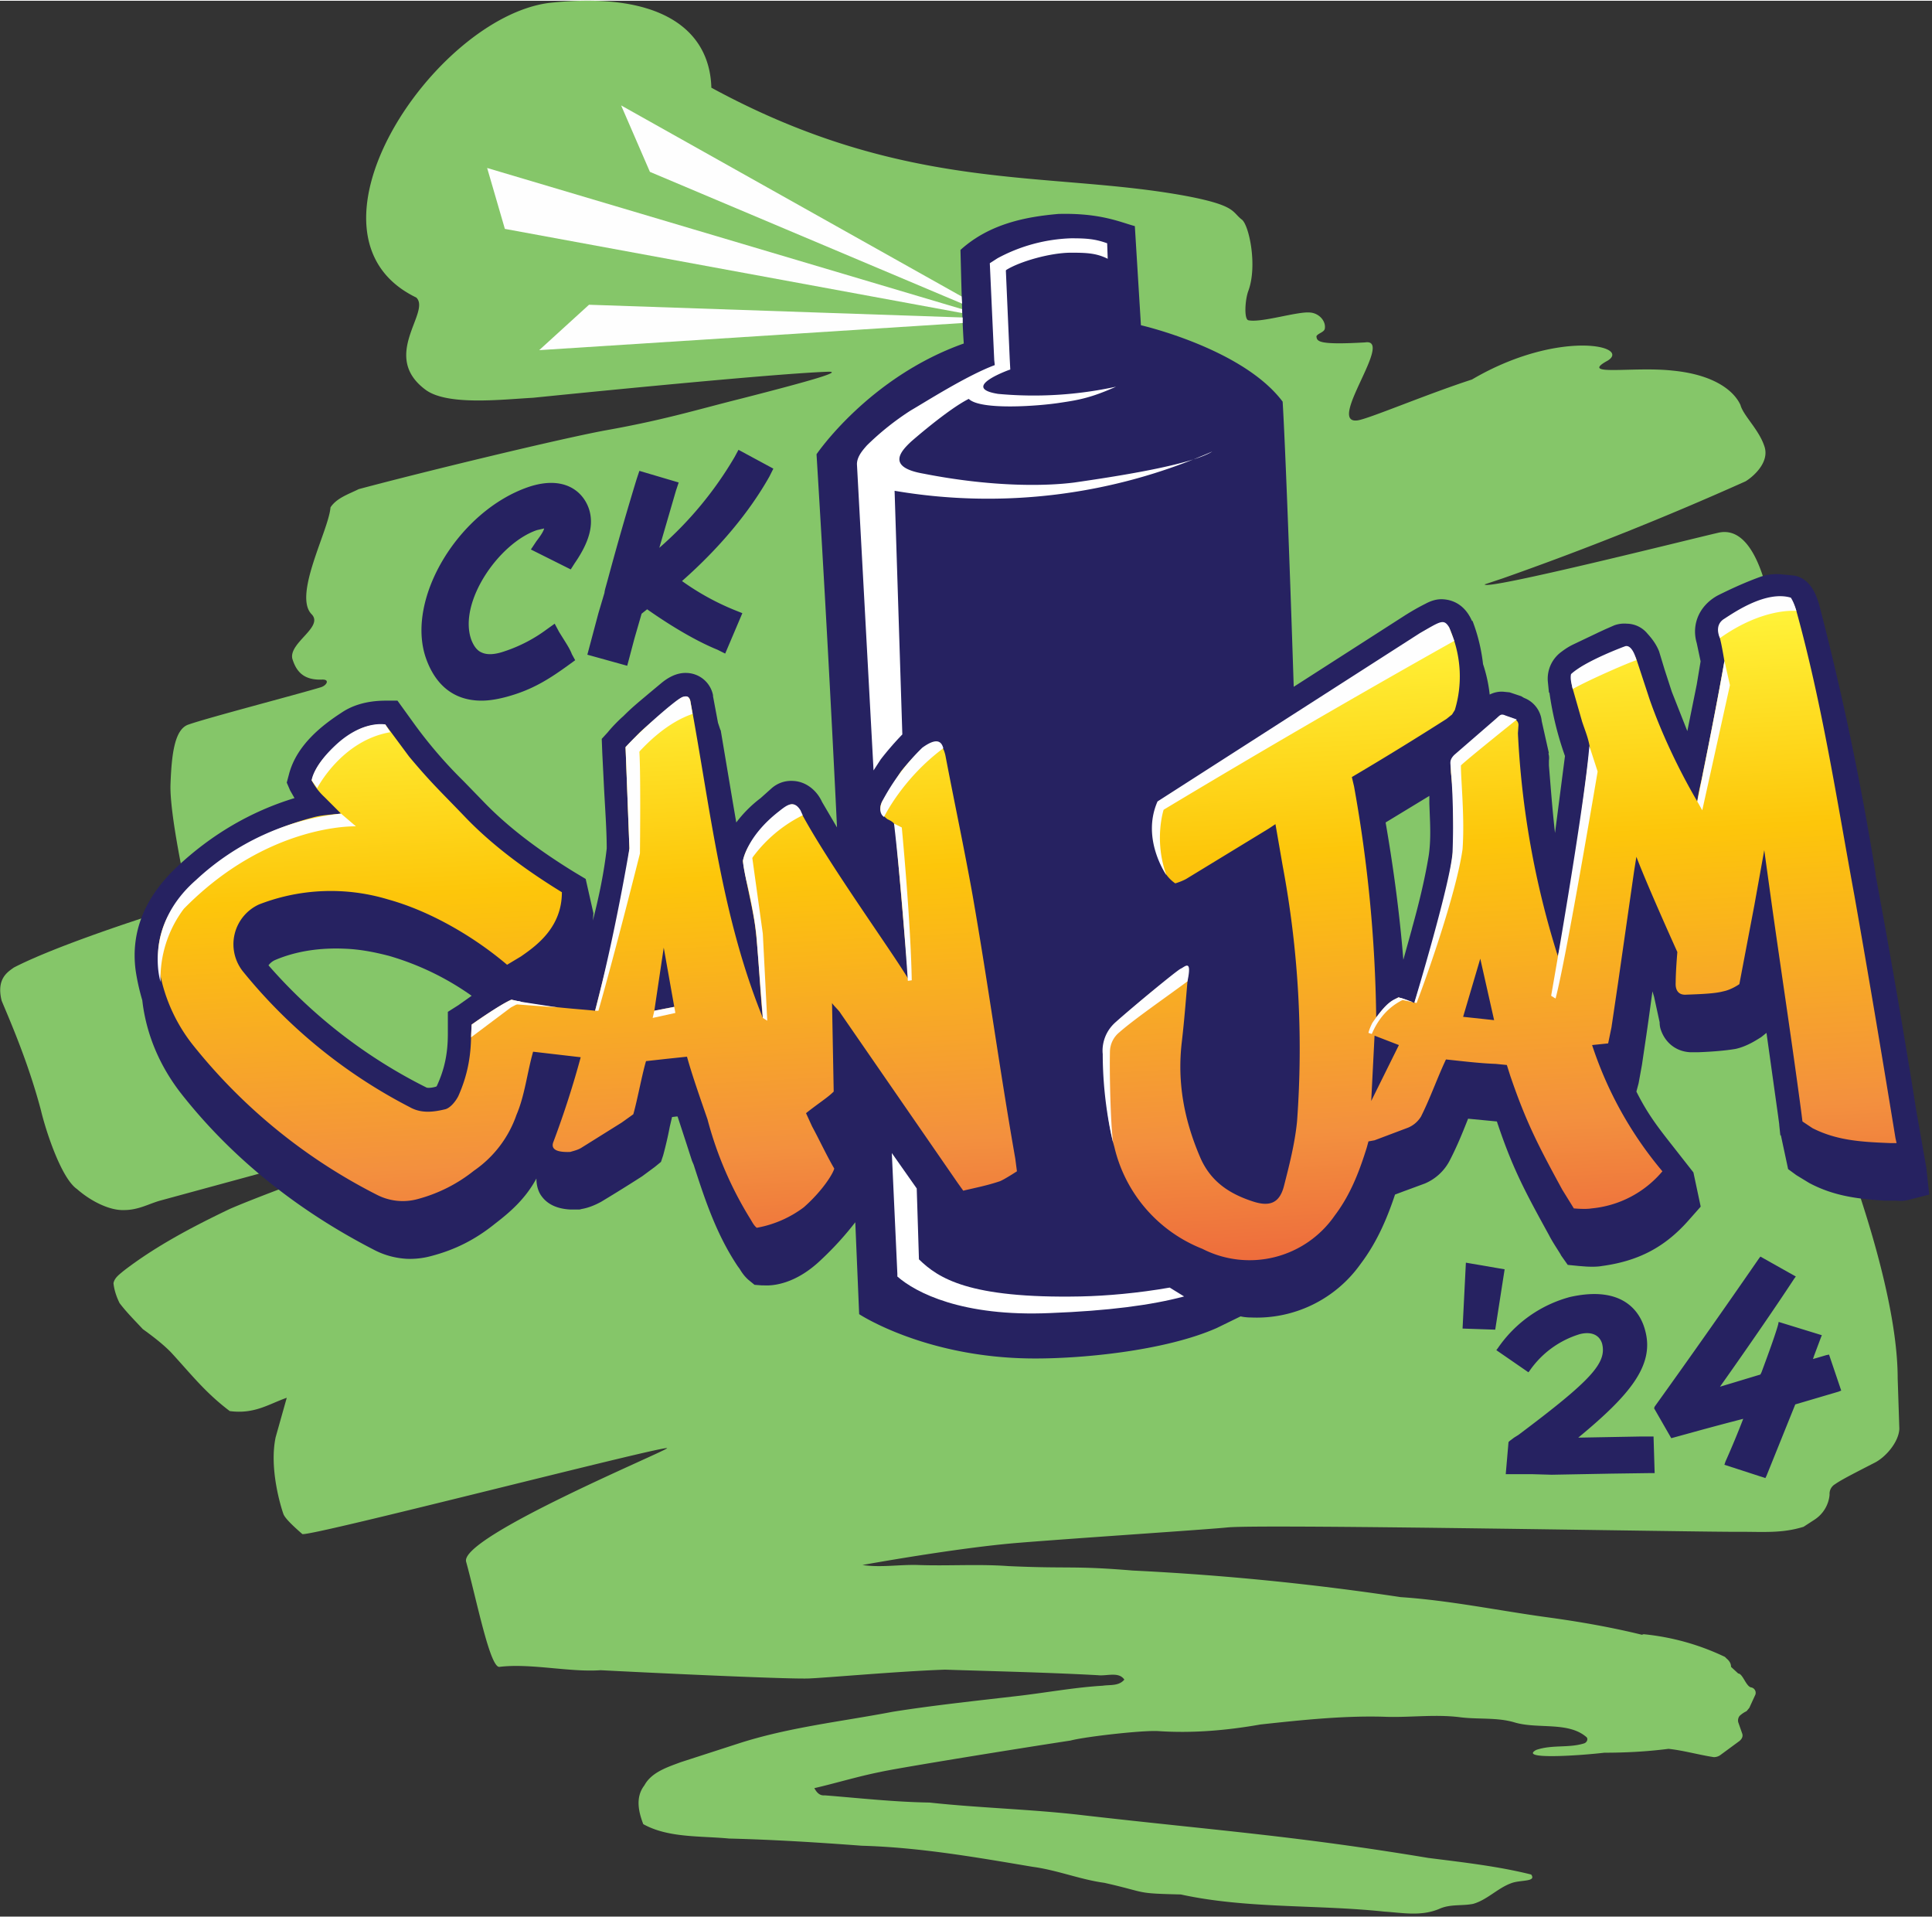 <svg xmlns="http://www.w3.org/2000/svg" width="512" height="508" version="1.2" viewBox="0 0 349 346"><rect x="0" y="0" width="349" height="346" fill="#333333" stroke="none"/><defs><linearGradient id="P" gradientUnits="userSpaceOnUse"/><linearGradient id="g1" x2="1" gradientTransform="matrix(7 124 -76 4 135.6 120.7)" href="#P"><stop stop-color="#fff238"/><stop offset=".3" stop-color="#fdc60a"/><stop offset=".7" stop-color="#f3903e"/><stop offset=".9" stop-color="#ed683c"/><stop offset="1" stop-color="#e93c39"/></linearGradient><linearGradient id="g2" x2="1" gradientTransform="matrix(7 127 -106 6 321 110.5)" href="#P"><stop stop-color="#fff238"/><stop offset=".3" stop-color="#fdc60a"/><stop offset=".7" stop-color="#f3903e"/><stop offset=".9" stop-color="#ed683c"/><stop offset="1" stop-color="#e93c39"/></linearGradient></defs><style>.b{fill:#262261}.c{fill:#fff}.f{fill:#fefefe}</style><path fill="#85c669" fill-rule="evenodd" d="M325.9 130.6c-2-1.8-6.2-22-7-25.2-1.8-6.4-4.6-10.3-8.6-9.3-4 .9-42.2 10.5-42.1 9.3l3.3-1.1a570.8 570.8 0 0 0 43.8-17.5c1.2-.7 4.5-3.4 3.4-6.4-1-3-3.8-5.5-4.3-7.4-1.3-2.8-5.1-5.5-12.2-6.2-7.2-.8-17.1 1.1-11.8-1.8 4.4-2.7-9-5.7-24.5 3.4-8.6 2.8-19.1 7.3-20.8 7.4-5.4.5 6.8-14.9 1.5-14.1-8.6.5-8.7-.2-8.8-1.1.2-.5 1.3-.7 1.5-1.3.3-1.4-1-2.9-2.7-3-2.3-.2-8.8 1.9-11.1 1.4-.8-.2-.6-3.7 0-5.3 1.7-4.6.1-12-1.2-12.9-1.8-1.4-1-2.5-9.8-4.2-25.1-4.7-50.5-.3-86-19.6C128.2 5 119-1.8 99.1.4 78.3 3.2 52 42.4 75.2 53.6c2.7 2.6-6.5 10.5 1.6 16.6 3.9 3 13.9 1.8 19.5 1.5 0 0 42.1-4.3 53.2-4.7 2.9-.1-2.5 1.5-15.8 4.9-8 2-13.7 3.8-24.4 5.7-8.6 1.6-33.3 7.6-44.5 10.6-1.8.9-4 1.6-5.1 3.3-.3 4.1-6.8 15.9-3.4 19.3 2.2 2.3-4.1 5.1-3.5 8 .7 2.3 2 3.9 5.3 3.8 1.6-.1.9 1.1-.2 1.4-4.3 1.3-20.4 5.5-23.8 6.7-2.6.8-3.1 5.5-3.3 10.8-.2 5.3 2.8 18.9 2.8 18.9s-3.8 4-5.8 4.6c-8.4 2.7-19.5 6.6-25.3 9.6-1.1.8-3.2 2-2.2 6 1.5 3.6 4.8 11.1 7.1 19.8.8 3.4 3.6 12.2 6.5 14.2 2.5 2.2 5.9 3.9 8.5 3.8 2.6 0 4.4-1.1 6.5-1.7l21.3-5.8 3.3 2.6s-8.1 3-12 4.7c-6.9 3.3-13.5 6.8-19.2 11.2-.7.6-1.6 1.2-1.8 2.2.1 1.1.5 2.4 1.1 3.6 1.2 1.6 2.8 3.2 4.2 4.7 1.8 1.3 3.5 2.6 5 4.1 3.7 4 6.2 7.3 10.7 10.7 4.5.6 7.1-1.3 10.3-2.4l-2 7.1c-1.2 5.6.9 12.5 1.4 13.9.3.8 1.8 2.2 3.4 3.6.7.7 65.3-16 65.9-15.5.4.3-37.5 16-36.3 20.5 1.9 6.9 4.3 19.1 6 19 5.6-.7 12.7 1 18.3.6 7.6.4 32.7 1.6 37.4 1.5 3.1-.1 16.2-1.3 24.8-1.6 9.2.3 18.4.5 27.6 1 1.6.2 3.8-.7 4.8.8-1 1.2-2.6.9-3.9 1.1-5 .3-9.9 1.2-14.9 1.8-7.7.9-15.4 1.7-23 2.9-9.4 1.8-18.9 2.8-28.1 5.8l-10.2 3.3c-2.4.9-5.3 1.8-6.6 4.2-1.7 2.2-1 4.9-.2 7 4.5 2.5 10.2 2.1 15.5 2.6 8 .2 16 .7 24 1.3 10.5.3 20.7 2.1 30.8 3.8 4.5.6 8.6 2.3 13 2.9 8 1.8 5.3 1.9 13.8 2.1 11.9 2.6 24.6 1.8 36.8 3.1 3.2.2 6.6.9 9.9-.5 2-.9 4.1-.5 6.1-.9 2.5-.7 4.4-2.8 6.8-3.7 1.7-.7 4.7-.2 3.7-1.6-6-1.5-12.3-2.2-18.6-3-24.1-4-37.8-4.9-62.3-7.7-9.2-1.1-18.6-1.3-27.8-2.3-6.4-.1-12.6-.8-18.9-1.3-1 .1-1.5-.6-1.9-1.3 3.9-.9 7.8-2.1 11.8-2.9 3-.7 25.3-4.3 34.5-5.7 2.6-.7 13.2-1.9 15.9-1.7 6 .4 12.2-.1 18.4-1.2 7.4-.8 14.9-1.6 22.2-1.4 4.6.2 9.3-.5 13.9.1 3.2.4 6.6 0 9.7.9 4.2 1.3 9.8-.2 13.1 2.7.3.3.1.9-.4 1.1-2.8.9-5.8.2-8.7 1.2-3.3 1.8 8.1 1 12.3.5 3.8 0 7.7-.2 11.6-.7 2.8.3 5.5 1.1 8.2 1.5a2 2 0 0 0 1.2-.4l3.4-2.5c.5-.4.7-.9.5-1.4l-.7-2c-.1-.4 0-.9.3-1.2a5 5 0 0 1 1.2-.8l.5-.6 1.1-2.4a1 1 0 0 0-.8-1.3c-.9-.2-1.5-2.5-2.3-2.5l-1.3-1.2c0-.5-.2-1-.8-1.5l-.3-.3a43.9 43.9 0 0 0-14.7-4.1l-.3.1c-5.7-1.4-11.5-2.4-17.4-3.2-8.7-1.2-17.3-3-26.2-3.6a483.6 483.6 0 0 0-48.4-4.8c-10.8-.9-11.5-.3-22.4-.8-5.5-.4-10.9 0-16.4-.2-3.3-.1-6.7.5-10 0 0 0 17-3.1 28.1-4 11.1-.9 34.1-2.4 38-2.8 7.3-.6 87.3.9 92.1.8 4.8 0 7.9.3 11.8-.9l2-1.3a6 6 0 0 0 2.7-4.5 2 2 0 0 1 1-1.9c1.1-.8 4.1-2.3 7-3.8 2.1-1 4.5-3.8 4.6-6.2l-.3-9.1c0-23.7-20.3-68.2-21.9-68.2z"/><path fill-rule="evenodd" d="M87 126.4c1.7 0 3.8-.4 6.2-1.2 3.6-1.2 6.3-2.9 9.6-5.3l1.1-.8-.6-1.1c-.3-.8-.8-1.6-1.3-2.4l-1-1.6-.8-1.5-1.4 1a27 27 0 0 1-7.7 4q-2.6.9-4.1.2-1.2-.5-1.9-2.4c-2.3-6.8 5.1-17.4 11.9-19.7l1.3-.3c-.1.4-.4 1-1.4 2.3l-1 1.5 7.2 3.6.7-1.1c2.7-3.9 3.5-7 2.6-9.8-1.1-3.3-4.6-6.1-10.9-4-12.6 4.3-22.2 20.1-18.6 30.8 1.3 3.8 4.1 7.8 10.1 7.8zm11.3-31.3zm9.8 15.5-2 7.5 7.2 2 .4-1.5.9-3.4 1.3-4.5 1-.8c4.4 3.1 9 5.8 12.7 7.3l1.4.7 3.1-7.3-1.5-.6a46 46 0 0 1-9.4-5.2c6.8-6 12.2-12.5 15.8-18.9l.7-1.4-6.3-3.4-.7 1.3a66 66 0 0 1-13.6 16.4l3-10.3.5-1.5-7.1-2.1-.5 1.5a561.1 561.1 0 0 0-5.2 18.1l-.5 1.8-.1.5v.1l-1.1 3.7zm221.8 134-1.7.5-.7.2.2-.6 1.2-3.2.2-.5-7.8-2.4-.1.5c-.5 1.8-1.7 5.1-3 8.6l-.2.4-5.3 1.6-2 .6c4.4-6.2 10-14.3 13.4-19.5l.3-.4-6.4-3.6-.3.4a1765 1765 0 0 1-18.8 26.7l-.1.3 3.1 5.4 4-1.1a561 561 0 0 1 9-2.4 157 157 0 0 1-3.2 7.7l-.2.6 7.4 2.4.2-.4 5.2-12.9 7.8-2.3.5-.2-2.2-6.5zm-33.8 14.7-11 .2c9.2-7.6 13.8-13 12.1-19.3-.8-3.2-3.8-8.3-13.6-6.1a23 23 0 0 0-13 9.2l-.3.4 5.8 4 .3-.4a17 17 0 0 1 9-6.5c2-.5 3.5.1 4 1.7.9 3.5-1.9 6.6-15.1 16.5l-.8.5-.8.6-.2.2-.5 5.8h4.8l3.5.1 10.8-.2 7.2-.1h.6l-.2-6.6zm-31.3-31.4-.6 11.9 5.9.2 1.7-10.9z" class="b"/><path fill-rule="evenodd" d="m348.1 211.9-.1-.9v-.1l-1.6-9.1-.1-.5a1633 1633 0 0 0-5.8-34.2l-1.7-9.3v-.2a512.8 512.8 0 0 0-10.2-48.6c-.4-1.3-1.4-4.7-4.6-5.2l-2.1-.2a9 9 0 0 0-3.8.4c-2.5.9-5 2-7.8 3.4-3.3 1.8-4.8 5.2-3.8 8.6l.7 3.3-.7 4.2-1.7 8.4-2.8-7.1-1.3-4-1-3.3c-.4-1-1-2-2.1-3.2a4.9 4.9 0 0 0-3.7-1.8q-1.2-.1-2.3.3l-1.6.7-1.3.6-.2.1-4.2 2c-.4.2-1.1.5-2.4 1.5a6 6 0 0 0-2.3 5.2l.2 2 .1.1a58 58 0 0 0 2.8 11.4l-1.8 13.9c-.5-4.4-.8-8.6-1.1-12.2v-.9q.1-.7-.1-1.3h.1l-1.3-5.8a5 5 0 0 0-3.2-4.2l-.5-.3-2.1-.7-1-.1c-.9-.1-1.8.1-2.6.5q-.3-2.8-1.2-5.5c-.3-2.6-.9-5.2-1.9-7.8h-.1c-1.4-3.2-3.8-3.8-5.1-3.9-1.1-.1-2.2.2-3.3.8q-1.8.9-3.7 2.1l-20.1 12.9c-.8-24.8-1.6-45-2-51.5-7.2-9.6-25.6-13.8-25.6-13.8L205 40.7c-2.6-.7-6.2-2.4-13.8-2.2-5.7.5-12.4 1.7-17.7 6.5.1 3.7.3 12.9.6 16.9-17.2 6.1-26.6 20-26.6 20a5210 5210 0 0 1 3.7 67.4l-2.7-4.6c-1-2.2-3-3.7-5.2-3.8-1.5-.1-2.9.4-4 1.4l-1.9 1.7a22.6 22.6 0 0 0-4.4 4.4l-.6-3.5-2.2-13.1-.1-.2-.4-1.2-.9-4.8v-.2a5 5 0 0 0-4.7-4c-1.9-.1-3.5.9-4.6 1.8l-2.4 2c-1.4 1.2-2.7 2.2-4.5 4-.7.6-2 1.9-2.8 2.9l-1.1 1.2.1 2.6.3 6c.2 3.9.5 7.9.5 11.2-.5 4.4-1.4 8.7-2.5 13l.1-1.3-1.4-6.2-2-1.2c-7-4.3-12.4-8.5-16.6-12.9l-3.4-3.5-.1-.1a82 82 0 0 1-9.3-10.9l-1.3-1.8-1.3-1.8h-2.1c-3.9 0-6.4 1.1-7.9 2.1-3.4 2.2-8.2 5.8-9.6 11.2l-.4 1.5.6 1.4.8 1.4c-7.9 2.4-15 6.6-21.1 12.3-6 5.6-8.5 11.9-7.6 18.8q.4 2.7 1.2 5.4l.1.8c.8 5.7 3.1 11.1 6.8 15.9 9 11.5 20.8 21.1 35 28.4q2.7 1.4 5.8 1.6 2.3.1 4.5-.5c4.2-1.1 7.9-2.9 11.6-5.9 2.6-2 5.4-4.4 7.4-8.1 0 1.4.4 2.4.8 3q1.6 2.4 5.3 2.6h1.7l.4-.1c1.2-.2 2.4-.7 3.5-1.3a298 298 0 0 0 7.4-4.6l2.3-1.7 1.1-.9.4-1.2a70 70 0 0 0 1.2-5.2l.4-1.7.8-.1h.2l1.6 4.9 1 3.1.3.7c2 6.2 4.1 12.6 8 18.4l.3.4c.3.5.8 1.3 1.6 2l1.1.9 1.3.1h.4c1.6.1 5.7-.2 10.3-4.6a57 57 0 0 0 6.2-6.8l.7 16.6s11.8 7.8 31 8c8.7.1 24.1-1.3 33.6-5.5l4.3-2.1q.9.2 1.9.2a23 23 0 0 0 19.8-9.7c3.1-4.1 4.9-8.6 6.2-12.5l1.6-.6 3.8-1.4a9 9 0 0 0 4.4-4c1.1-2.1 2-4.2 2.8-6.2l.6-1.5 5.2.5c2.8 8.4 5 12.5 9.4 20.5.7 1.4 2.1 3.4 2.2 3.7l1.2 1.7 2 .2 1.3.1q1.8.1 2.9-.1c6.6-.9 11.3-3.4 15.5-8.1l2.3-2.6v-.1l-1.3-6.1-2.2-2.8c-3.5-4.5-5.7-7-8.1-11.8l.4-1.5.6-3.3.8-5.4.4-2.8.7-5.1.3 1 1 4.6q0 .7.2 1.3c.8 2.4 2.8 4 5.4 4.1h1.3c2.7-.1 5-.3 6.8-.6 2.3-.5 4.2-1.9 4.6-2.1l1-.8 2.1 15 .2 1.5v.1l.2 1.9h.1l1.2 5.6.1.5 1.5 1.1 2.3 1.4c4.3 2.3 8.6 2.9 13.7 3.2h2.1a6 6 0 0 0 2.4-.2l3.5-.9zM82.8 181.4l-1.9 1.2v4c0 3.5-.6 6.4-2 9.4l-.1.1q-1 .3-1.7.2a93 93 0 0 1-28.6-22.1 3 3 0 0 1 1.3-1c3.8-1.6 8.1-2.2 12.5-2 2.7.1 5.3.6 8 1.3a49.8 49.8 0 0 1 14.9 7.2l-2.4 1.7zm175.3-27.1c-.7 4.3-1.8 8.8-3 13.1l-.1.4-1.5 5.4c-.7-8.8-1.9-17.3-3.2-24.8l7.9-4.8v1.4l.1 2.6c.1 2.4.1 4.6-.2 6.7z" class="b"/><path fill-rule="evenodd" d="M159.1 137a54 54 0 0 1 3.9-4.5l-1.4-44a100.5 100.5 0 0 0 57.4-7.1c-4 2.5-18 4.6-24.9 5.6-5.4.7-15.1.8-27.3-1.6-6.9-1.2-3.9-4.2-2.2-5.8 0 0 6.6-5.8 10.4-7.7 2.1 2.1 12.7 1.3 16.5.7 3.4-.5 5.6-.9 10.1-2.9a69.9 69.9 0 0 1-21.3 1.3c-6.3-1 .3-3.7 1.9-4.3l.3-.1-.1-1.9-.7-16 .1-.1c2.4-1.5 7.9-3.1 11.7-3.1 2.9 0 4.6.1 6.6 1.1l-.1-2.8c-2.2-.8-3.8-.9-6.5-.9a30 30 0 0 0-13.3 3.6l-1.4.9.8 17.5.1.9c-5.1 1.9-12.6 6.7-15.2 8.2a49.2 49.2 0 0 0-7.9 6.3c-.7.8-1.8 2-1.8 3.4l3 55.3 1.3-2z" class="c"/><path fill="url(#g1)" fill-rule="evenodd" d="M107.5 182.4c2.5-9.9 5.1-19.4 6.2-29.3l-.7-18.3 2.5-2.6c2.6-2.4 4.1-3.4 6.8-5.8.7-.5 2-1.4 2.4 0 3.7 19.9 5.6 38.8 13.1 57.3-.6-5.5-.7-11.2-1.4-16.6-.4-3.1-1.8-8.6-2.2-11.7.3-1.7 1.2-3 2.1-4.3 2.1-2.7 3.4-3.3 5.9-5.6 1-.9 2 0 2.5 1.1 4.9 9.2 16.3 24.9 19.4 30.1l-2.4-27.6c-.1-.7-.8-1-1.4-1.3-1.3-1-1.7-2-.8-3.4l3.1-5c.6-.9 3.6-4.2 4.4-4.6 2.2-1.2 3.3-.8 3.8 1.6 1.6 8.4 3.4 16.8 4.9 25.2 2.8 16 4.9 31.6 7.7 47.5l.3 2.3s-2.3 1.5-3.1 1.8c-2.4.8-4.1 1.1-6.6 1.7l-1-1.4-21.2-30.7c-.2-.4-1.3-1.4-1.5-1.8l.3 16c-1.1 1.1-2.6 2-5 3.9l1.1 2.4c1.2 2.2 2.7 5.4 4 7.6-.2.9-2.1 4-5.5 7a20 20 0 0 1-8.5 3.7c-.5-.4-.8-1-1.1-1.5a66.1 66.1 0 0 1-7.8-18.1c-1.1-3.2-2.8-8-3.7-11.3l-3.8.4-3.6.4c-.7 2.3-1.6 7.2-2.3 9.6l-2.1 1.5-7.2 4.5c-.6.4-1.4.6-2.1.8-2.5.1-3.6-.5-3-1.9a169 169 0 0 0 4.9-15.2l-8.6-1c-1.1 3.9-1.5 7.9-3 11.4a20.3 20.3 0 0 1-7.7 10.1 27.6 27.6 0 0 1-10.1 5.1c-2.5.7-5.1.4-7.3-.7a100.8 100.8 0 0 1-33.5-27.3 30 30 0 0 1-6-13.9c-.8-6.3 2.1-11.1 6.3-15.1a49.6 49.6 0 0 1 21.5-11.9c1.4-.4 3-.5 5.1-.7l-3-3a11.3 11.3 0 0 1-2.3-3c1.1-4.1 5.2-7 7.8-8.8.9-.5 2.6-1.4 5.5-1.3l4.3 5.8c4.1 4.9 5.8 6.4 10.2 11 5 5.2 11.2 9.7 17.4 13.5 0 6.3-4.5 9.6-7.4 11.6l-2.5 1.5c-6-5.1-13.9-9.7-21.5-11.8a35.8 35.8 0 0 0-23.3.9 7.9 7.9 0 0 0-3 12A94.5 94.5 0 0 0 74 199.8c2.1 1.2 4.3.9 6.4.4.9-.2 1.9-1.4 2.4-2.4 1.6-3.6 2.3-7.1 2.3-11.2l.1-1.7c2.8-2 6.2-4.1 7.2-4.5 4.7 1.3 12.5 1.7 15.1 2zm14.3-.7-1.9-10.7-1.7 11.4 3.6-.7z"/><path fill="url(#g2)" fill-rule="evenodd" d="M214.7 174.9c-.4 4.4-.7 8.7-1.2 13-.9 7.4.4 14.3 3.4 21.2 1.9 4.2 5.2 6.4 9.6 7.8 2.9.9 4.6.2 5.4-2.7 1-3.9 2-7.8 2.4-11.8a179 179 0 0 0-2.6-46.2l-1.3-7.5-1.2.8-14.6 8.9c-.9.6-2.3 1-2.3 1s-1.1-.7-1.9-2c-2-3.6-2.6-7.5-1.6-11.5l.3-1 1.1-.8 45.9-29.5q1.6-1.1 3.3-1.9c1.2-.6 2-.4 2.6 1 2 4.8 2.2 9.8.8 14.4l-.5.8-1 .8a580.5 580.5 0 0 1-17.1 10.5l.4 1.7a251 251 0 0 1 4 41.7c1-1.2 1.8-2.5 4-3.6.7.1 2.1.7 2.9 1 1.3-4.2 2.6-8.1 3.6-12.1 1.3-4.6 2.5-9.2 3.2-13.9.5-3.3.2-6.7.2-10 0-1.9-.2-3.7-.4-5.6v-1.7c0-.4.1-.8.4-1.1l1.3-1.2a110.4 110.4 0 0 0 7-6.1c.2-.2.6-.3.9-.2l1.3.4.7.3c.4.2.6.6.6 1l-.1 1.5a158.5 158.5 0 0 0 7.2 40.2c.9-3.3 1.7-7.7 2.2-10.9 1.2-8.1 2.6-18.6 3.6-26.7-.3-1.8-.8-2.9-1.4-4.7l-1.8-6.3-.2-1.3c0-.6.2-1.1.7-1.4.5-.5 1.3-1 1.7-1.2 2.3-1.2 3.2-1.5 5.6-2.6l1.4-.6a1 1 0 0 1 1.2.3c.4.5 1 1.2 1.2 1.8l2.4 7.3c2.1 6 5.2 12.6 8.6 18.4.2-1.7.8-3.9 1-5.1a818.7 818.7 0 0 0 3.9-20.2s-.5-3.2-.9-4.5c-.5-1.8.4-2.9 1.7-3.6a46 46 0 0 1 7.2-3.1c1.1-.4 2.6-.3 3.8-.1.5.1 1 1.6 1.2 2.2 4.7 17 7.3 34.1 10.5 51.5 2.6 14.7 5 29 7.4 43.7l.2.9h-1.2c-4.9-.2-9.5-.4-14-2.7l-1.8-1.2-.2-1.6c-1.7-12.8-3.6-25.2-5.4-38l-1.3-9.4-1.8 10-2.7 14.2s-1.4 1-2.9 1.3c-1.5.4-3.9.5-6.7.6-1.3.1-2-.7-1.9-2.2 0-2 .3-5.5.3-5.5s-5.3-11.7-7.4-17.2l-.4 2.5-2.9 20.2-1.2 8.1-.6 2.9-2.9.3a68.4 68.4 0 0 0 12.7 22.8 19 19 0 0 1-12.8 6.7c-1.1.2-3.2 0-3.2 0l-2.1-3.4c-4.3-7.9-6.5-12.1-9.4-20.6l-.6-1.9-2-.2c-2.9-.1-6.1-.5-9-.8-1.6 3.4-2.8 6.9-4.5 10.3a5 5 0 0 1-2.3 2l-6.1 2.3-1.1.2-.3 1.1c-1.4 4.5-3 8.6-5.8 12.3a18.7 18.7 0 0 1-23.9 6 26.2 26.2 0 0 1-15.9-18.4c-1.5-5.2-1.7-11.4-2-17.2-.2-2.3 1.3-4.4 3-5.9 4-3.5 6.2-5.4 10.6-8.6.5-.4 2-1.5 1.8-.4zm55.2 9.2-2.5-11.1-3.1 10.5 5.6.6zm-21.6 2.8-.6 11.8 5-10.1-4.4-1.7z"/><path fill-rule="evenodd" d="M57.3 142.2s4.4-8.6 13.2-10.1l-.9-1.4s-3.8-.8-8.5 3.3c-4.6 4.1-4.8 6.8-4.8 6.8zm-28.3 35s-3.2-10 6.4-18.4a45.5 45.5 0 0 1 26.2-12l2.7 2.3s-15.9-.6-31.1 14.9a21 21 0 0 0-4.2 13.2zm96.1-48.4-.4-2.3c-.2-.8-.5-1-1.3-.8-1.2.3-8.3 6.7-10.4 9.1l.1 2.5.6 15.8.9-16.5c2-2.3 5.8-6.2 10.5-7.8zm-30.9 52-1.8-.4c-2 .8-7.2 4.5-7.2 4.5l-.1 2.3 7.2-5.4 1.9-1zm40.8-24.7a25 25 0 0 1 10-9l-.4-.9c-1.2-1.9-2.4-1-3.9.2-5.8 4.5-6.5 8.9-6.5 8.9.1 1.3.5 3 .6 3.5l.2-2.7z" class="f"/><path fill-rule="evenodd" d="m114 136.6-.3 16.5s-2.5 15.2-6.2 29.3h.6c3.2-11.2 7.5-28.4 7.5-28.4s.2-17.5-.2-19.2zm20.8 22.2s1.6 6.5 1.9 10.8l1.1 14.1.8.5-.8-15.7-2-14.4-1.4 1.6zm24.9-11.4s-1.2-.6-.4-2.7a39 39 0 0 1 7.3-9.8c2.2-1.6 3.4-1.5 3.8.1-7.4 5.5-10.7 12.4-10.7 12.4zm1.8 1.2 1.4.7s1.6 16.6 1.8 27.6l-.7.1c-1.3-18.9-2.5-28.4-2.5-28.4zm49.2 9.3s-4.6-6.5-1.6-13.3l47.4-30.4c3.7-2.1 4.3-2.7 5.3-1l.9 2.4a2062 2062 0 0 0-52.5 30.5s-1.8 5.5.5 11.8zm-11.5 32.3s-.5-3.3 2.4-5.8c2.8-2.5 11-9.3 11.7-9.6.7-.3 2.1-1.9 1.2 2.3-4.2 3.1-9.7 6.9-12.3 9.2a4.6 4.6 0 0 0-1.7 3.6c-.1 5.1.2 14.2.6 16.4 0 0-1.9-7-1.9-16.1zm62.9-51-.1-1.5c0-.3 0-.8.7-1.5l7.5-6.5c.8-.7.9-1 1.8-.6l2 .7s-9 7.2-10.1 8.3c0 2.8.7 9.4.3 15.1-1.1 7.9-6.6 23.4-8.3 27.8l-.4-.1s6.8-22.5 6.9-27.4c.2-5.4 0-11.1-.3-14.3zM92 180.8s.9-.4 2.2 0l6.5 1-8.1-.6zm160.6-.8c-.9.5-1.9.5-4.7 4.6-.6 1.2-.7 1.8-.7 1.8l.6.2c.7-1.6 2.2-4.6 5.9-6.3zm40.9-63.4s-7.1 2.6-9.7 5c-.2.8.1 1.8.3 2.7 3-1.7 10.4-4.9 11.5-5.2-.3-1.3-1.1-2.9-2.1-2.5zm-13.3 63.1s6-33.9 6.9-45.1l.2.6 1.3 4s-5.7 33.9-7.6 41zm30.5-64.6s-1.2-2.3.8-3.5c2-1.3 7.6-5.1 12-3.8.6.9 1 2.4 1 2.4s-5.9-.7-13.8 4.9zm.8 4.1 1 4.4-5 22.6-.9-1.6s3.7-18.1 4.9-25.4z" class="f"/><path fill-rule="evenodd" d="M252.6 180.3v-.3c1.8.4 2.4.9 3.3 1zm-134.4 2.1-.3 1.3 4.1-.9-.2-1.1zM97.4 63.1l76.5-4.9v-1l-67.5-2.3zm76.4-8.4-.1-1.3-61.5-34.5 5.2 12zm0 1.7v-.7L88 30.2l3.2 11z" class="f"/><path fill-rule="evenodd" d="M211.3 232.4c-5.7 1-11.4 1.5-16.1 1.6-20.2.4-25.7-3.3-29.2-6.7l-.4-12.8-4.5-6.4 1 21.8v.5c3.3 2.9 11.7 7.3 27.6 6.6 10.4-.4 18.2-1.4 24.2-3l-2.6-1.6z" class="c"/></svg>